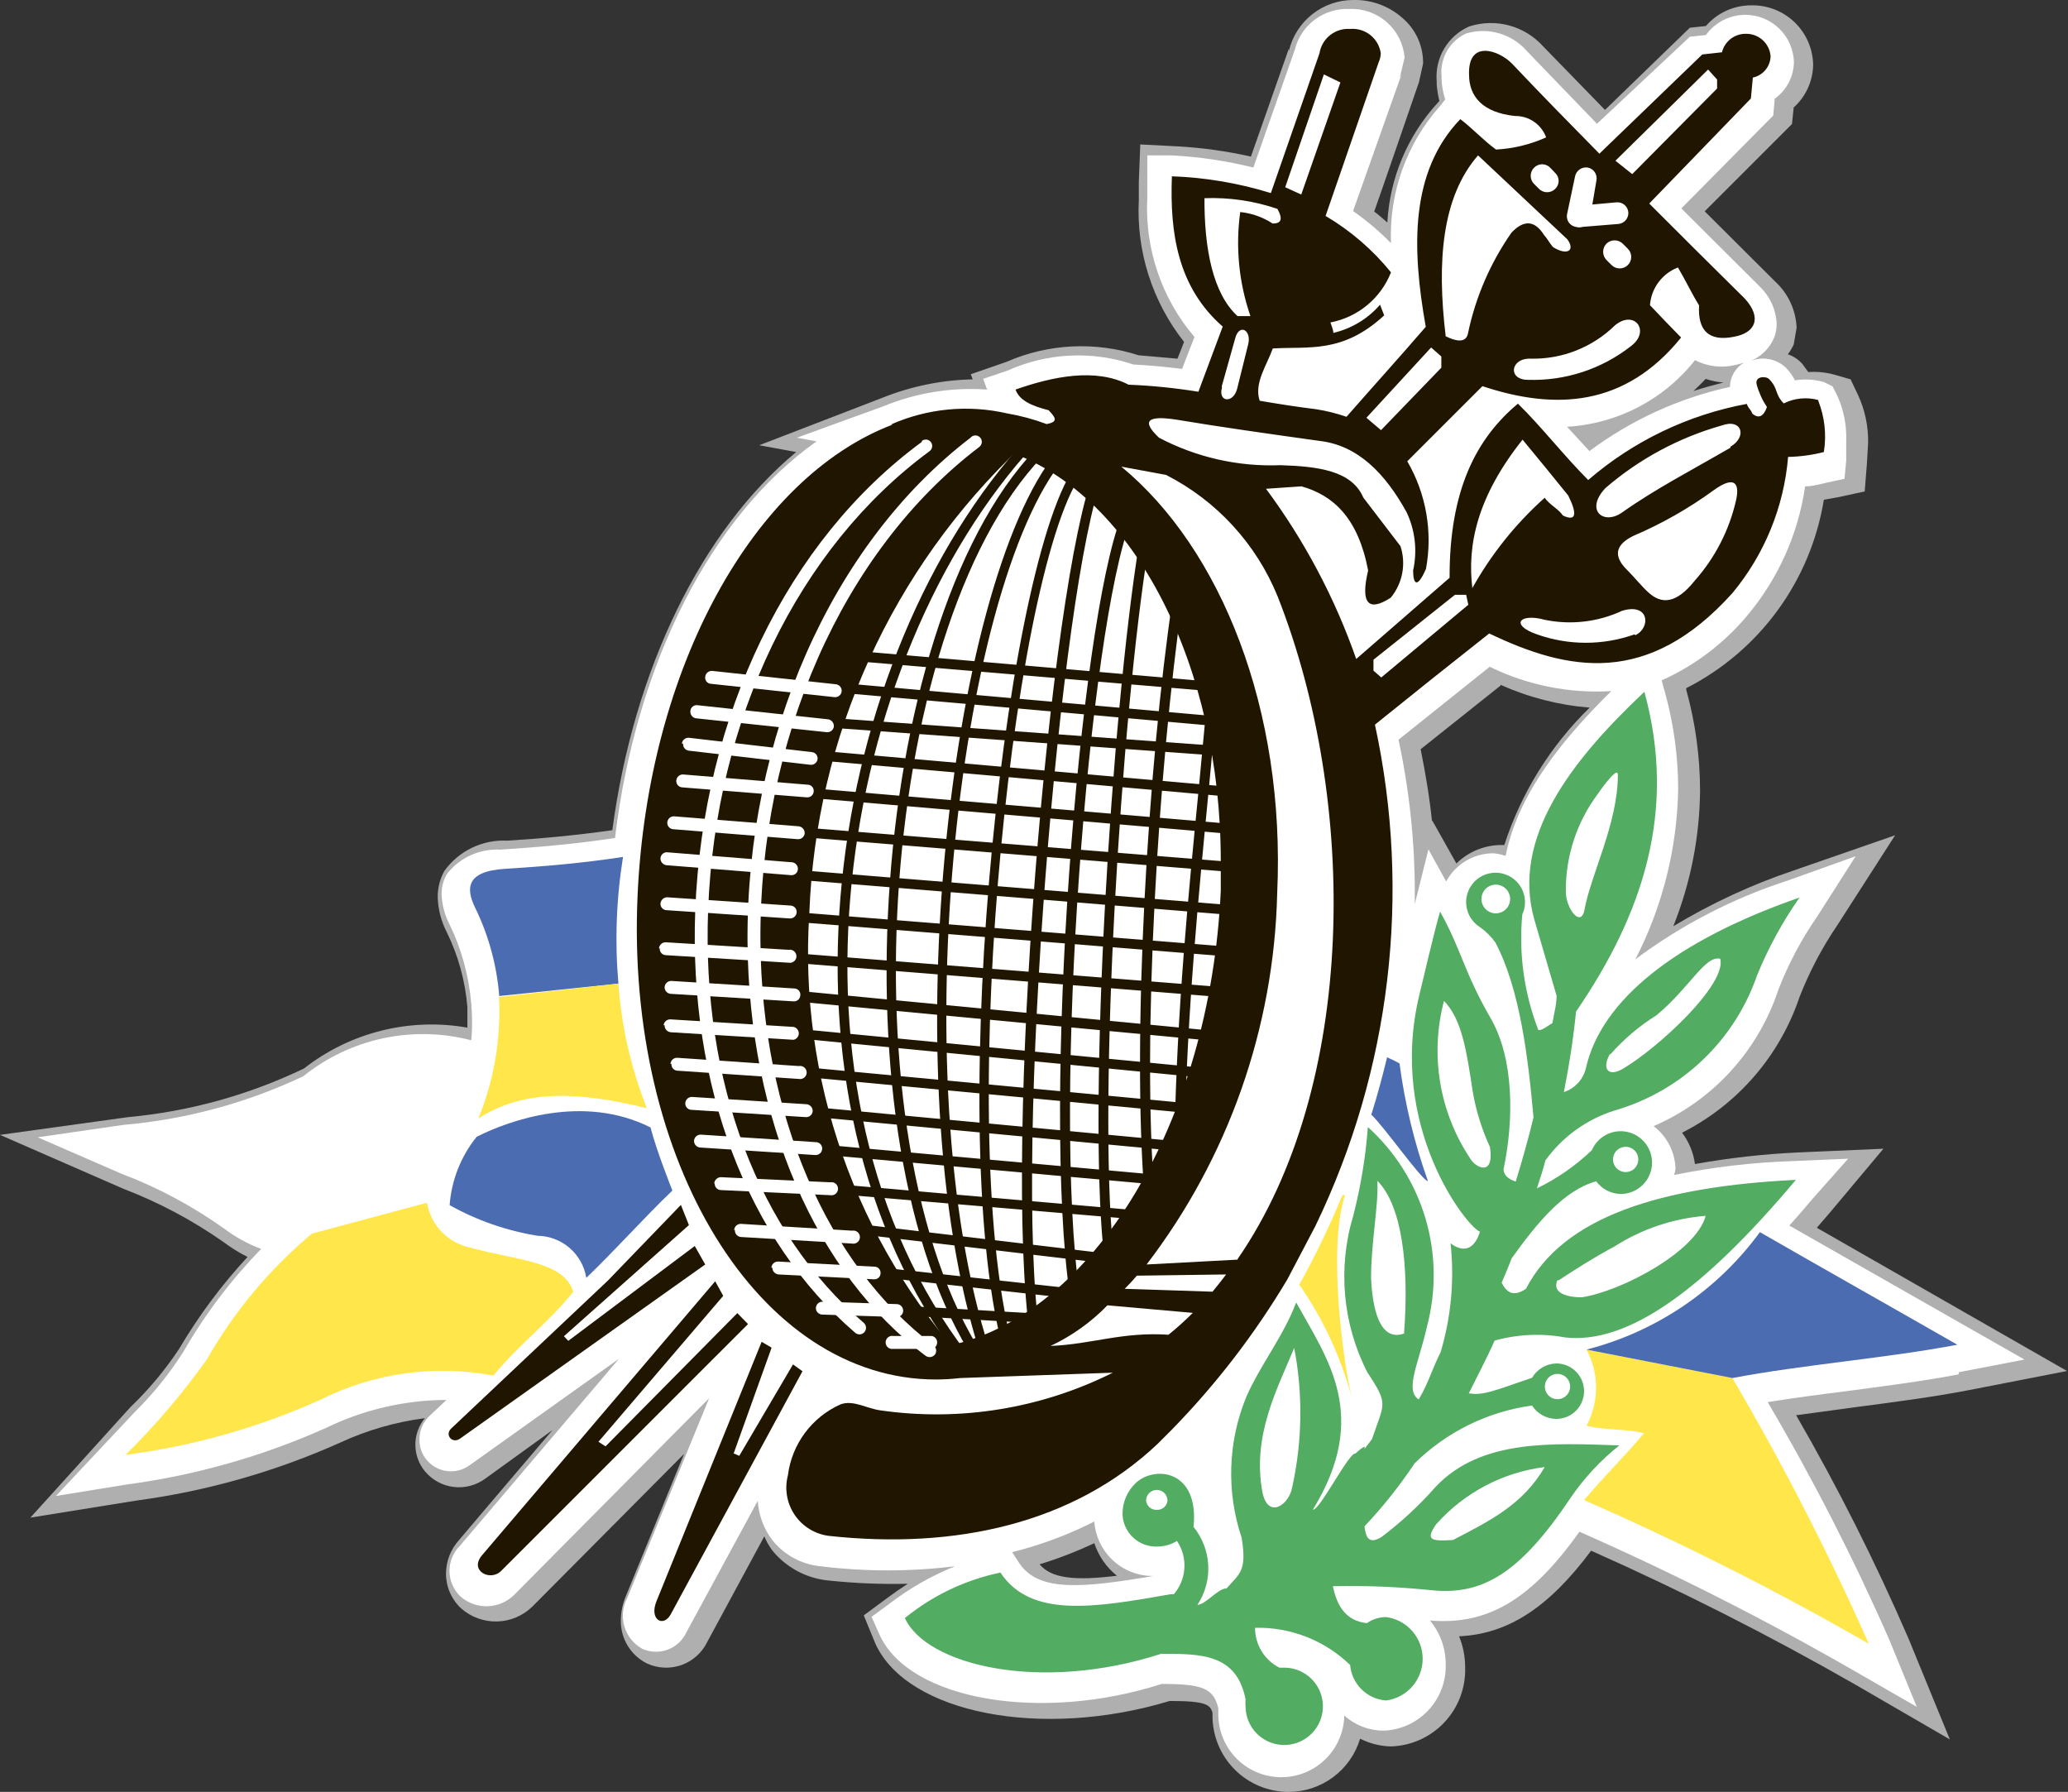 <svg width="217" height="188" viewBox="0 0 217 188" fill="none" xmlns="http://www.w3.org/2000/svg">
<rect x="0" y="0" width="217" height="188" fill="#333333" stroke="none"/>
<g clip-path="url(#clip0)">
<path d="M114.828 161.901C115.271 163.247 116.095 164.435 117.201 165.32C112.863 165.855 110.337 165.626 109.087 164.121C111.051 163.518 112.97 162.777 114.828 161.901ZM157.442 71.843C160.405 73.169 163.572 73.98 166.807 74.241C162.694 78.246 159.62 83.194 157.851 88.655H157.519C155.761 88.664 154.076 89.36 152.824 90.594L150.272 86.053V86.257C150.017 83.706 149.583 81.155 149.073 78.603L157.468 71.919L157.442 71.843ZM178.979 39.748C179.581 39.956 180.207 40.085 180.842 40.131C179.77 40.411 178.698 40.692 177.703 41.024C178.111 40.616 178.571 40.207 178.979 39.748ZM135.242 5.358V5.102L131.262 16.43C128.744 15.862 126.183 15.504 123.606 15.358L119.651 15.154L119.498 19.109V20.997C119.226 26.366 120.913 31.651 124.244 35.87C124.04 36.406 123.836 36.942 123.555 37.631L119.472 37.273C114.925 35.804 109.996 36.049 105.617 37.962L101.865 39.263L102.07 39.799C98.814 39.869 95.599 40.526 92.577 41.738L79.665 46.713L83.544 47.427C73.592 55.693 66.498 70.21 64.253 87.099C60.323 87.66 56.598 87.992 53.229 88.196C51.949 88.132 50.672 88.39 49.518 88.947C48.363 89.504 47.367 90.343 46.62 91.385C46.154 92.237 45.916 93.195 45.931 94.166C45.976 95.428 46.298 96.665 46.876 97.789C48.087 100.257 48.822 102.931 49.044 105.672C49.044 106.106 49.044 106.565 49.044 107.024C49.044 107.483 49.044 107.56 49.044 107.815C46.045 107.286 42.969 107.394 40.014 108.132C37.06 108.871 34.294 110.223 31.897 112.101C26.099 114.885 19.852 116.613 13.448 117.203L0 119.066L12.963 124.73C16.665 126.147 20.179 128.015 23.425 130.291C24.226 130.894 25.08 131.424 25.977 131.873C23.239 134.83 20.827 138.071 18.781 141.542C17.31 143.757 15.599 145.802 13.677 147.64L3.19 159.222L14.29 157.436C21.692 156.449 28.911 154.395 35.724 151.339C38.529 150.044 41.515 149.184 44.579 148.788C43.936 149.572 43.585 150.555 43.585 151.568C43.585 152.582 43.936 153.565 44.579 154.349C45.333 155.264 46.409 155.855 47.586 156.003C48.763 156.15 49.951 155.841 50.907 155.14L57.975 150.038C53.204 155.625 48.151 161.595 48.151 161.595C47.288 162.555 46.807 163.799 46.799 165.09C46.796 165.768 46.933 166.44 47.201 167.063C47.469 167.686 47.862 168.248 48.355 168.713C49.396 169.649 50.755 170.152 52.155 170.118C53.554 170.085 54.888 169.518 55.883 168.534L71.78 152.538L65.682 167.437C65.337 168.244 65.155 169.111 65.146 169.988C65.126 170.929 65.375 171.856 65.863 172.66C66.351 173.464 67.058 174.113 67.902 174.53C69.047 175.054 70.352 175.107 71.536 174.678C72.721 174.248 73.688 173.37 74.23 172.233L80.201 161.187C80.417 161.701 80.691 162.189 81.018 162.641C81.754 163.551 82.668 164.303 83.703 164.851C84.737 165.399 85.873 165.732 87.04 165.83C89.769 166.116 92.513 166.227 95.257 166.161C94.542 166.621 93.853 167.105 93.19 167.59L90.638 169.478L91.863 172.463C95.231 179.785 109.342 182.515 122.739 178.458C126.617 178.458 127 178.867 127.23 179.709C127.236 179.785 127.236 179.862 127.23 179.938C127.22 180.995 127.42 182.044 127.818 183.023C128.216 184.003 128.805 184.893 129.551 185.643C130.296 186.393 131.183 186.988 132.16 187.392C133.137 187.797 134.185 188.003 135.242 188C136.923 187.994 138.557 187.447 139.904 186.441C141.25 185.435 142.237 184.023 142.719 182.413C143.716 182.921 144.815 183.2 145.934 183.229C146.99 183.199 148.029 182.962 148.993 182.53C149.957 182.099 150.826 181.482 151.551 180.714C152.277 179.946 152.843 179.043 153.219 178.057C153.595 177.07 153.773 176.019 153.742 174.963C153.748 173.835 153.532 172.717 153.104 171.672C158.208 171.443 162.495 168.687 166.96 162.692C176.439 166.904 185.697 171.596 194.698 176.749L204.599 182.489L200.261 171.902C196.787 163.874 192.851 156.054 188.472 148.481L194.647 147.64C198.73 147.104 202.889 146.568 206.691 145.828L216.898 143.838L190.641 128.812L191.942 127.306L197.632 120.52L188.829 120.903C185.148 121.066 181.482 121.476 177.856 122.127C177.696 120.932 177.23 119.799 176.504 118.836C182.324 115.895 186.752 110.781 188.829 104.6C189.855 101.97 191.173 99.462 192.758 97.125L198.857 87.635L188.191 91.334C183.789 92.817 179.562 94.776 175.585 97.176C177.398 92.638 178.35 87.802 178.392 82.915C178.382 79.345 177.893 75.793 176.938 72.353V72.2C180.731 70.272 184.016 67.477 186.525 64.041C189.035 60.606 190.698 56.627 191.381 52.428L192.835 52.173L195.667 51.56L195.897 48.677L196.025 46.458C196.057 44.695 195.682 42.949 194.927 41.355L194.187 39.799L192.503 39.314C191.607 39.065 190.675 38.97 189.747 39.034L189.109 38.166C188.702 37.711 188.183 37.368 187.604 37.171C187.841 36.852 188.046 36.511 188.216 36.151L188.523 34.391C188.486 33.475 188.268 32.575 187.883 31.743C187.498 30.911 186.952 30.164 186.277 29.543L178.877 22.17L188.038 13.011L188.216 11.276C188.845 10.712 189.351 10.025 189.702 9.257C190.053 8.489 190.242 7.656 190.258 6.812C190.245 5.971 190.065 5.141 189.728 4.37C189.392 3.6 188.906 2.903 188.298 2.322C187.69 1.74 186.973 1.285 186.188 0.983C185.403 0.681 184.566 0.538 183.725 0.561C182.829 0.563 181.943 0.758 181.129 1.132C180.314 1.506 179.59 2.051 179.005 2.73L177.32 2.908L168.415 11.532L161.933 4.873C160.979 3.807 159.735 3.041 158.353 2.67C156.971 2.298 155.511 2.337 154.151 2.781C153.058 3.265 152.143 4.079 151.535 5.108C150.926 6.137 150.654 7.33 150.757 8.521V8.904C150.807 9.471 150.901 10.034 151.037 10.588L150.859 10.792C147.697 14.238 145.83 18.674 145.577 23.344C145.117 22.961 144.684 22.553 144.199 22.196C144.735 20.716 148.894 8.623 148.894 8.623L149.328 6.684V6.506C149.318 5.619 149.117 4.745 148.739 3.944C148.36 3.143 147.812 2.432 147.133 1.862C145.726 0.624 143.904 -0.041 142.03 1.68831e-05C140.459 -0.007 138.932 0.52 137.699 1.493C136.467 2.466 135.6 3.828 135.242 5.358Z" fill="#AFAFAF"/>
<path d="M157.927 89.778C157.514 89.638 157.086 89.553 156.651 89.522C155.644 89.531 154.658 89.81 153.796 90.331C152.934 90.852 152.228 91.595 151.752 92.482L149.889 89.114L148.46 94.829C148.46 94.395 148.46 93.911 148.46 93.477C148.444 88.142 147.871 82.824 146.75 77.608L156.319 69.955C160.28 71.893 164.676 72.772 169.078 72.506C164.179 77.328 159.305 83.17 158.004 89.727L157.927 89.778ZM177.907 37.809C179.2 38.463 180.684 38.634 182.092 38.294C182.403 38.227 182.71 38.142 183.011 38.039C182.564 38.299 182.193 38.672 181.934 39.119C181.674 39.566 181.535 40.073 181.531 40.59C176.192 41.762 171.164 44.058 166.782 47.325L164.434 44.774C167.051 44.623 169.606 43.917 171.929 42.703C174.252 41.489 176.29 39.795 177.907 37.733V37.809ZM121.335 165.294C113.68 166.595 109.036 167.08 106.969 164.018L106.203 162.845C109.191 162.105 112.085 161.026 114.828 159.63C114.939 161.202 115.65 162.672 116.813 163.735C117.976 164.799 119.504 165.375 121.08 165.345H121.233L121.335 165.294ZM205.543 143.966L212.432 142.639L187.757 128.582C188.548 127.714 189.313 126.821 190.105 125.878L193.932 121.566L188.038 121.821C183.879 121.957 179.739 122.444 175.662 123.275C175.737 123.069 175.788 122.855 175.815 122.637C175.792 121.765 175.573 120.909 175.176 120.132C174.779 119.355 174.212 118.677 173.518 118.147C176.588 116.822 179.342 114.861 181.598 112.394C183.855 109.927 185.562 107.01 186.609 103.835C187.656 101.134 189.018 98.565 190.666 96.181L194.723 89.829L187.604 92.38C181.853 94.237 176.447 97.03 171.604 100.646C174.45 95.116 175.987 89.005 176.095 82.787C176.09 79.338 175.618 75.905 174.692 72.582L174.36 71.383C177.795 69.843 180.838 67.55 183.266 64.674C186.556 60.791 188.687 56.061 189.416 51.025C190.232 51.025 190.972 50.795 191.661 50.642L193.549 50.234L193.728 48.32C193.728 47.623 193.728 46.908 193.728 46.177C193.777 44.588 193.463 43.009 192.809 41.559L192.299 40.539L191.38 40.08C190.392 39.805 189.357 39.744 188.344 39.901C188.098 39.414 187.78 38.966 187.4 38.575C186.907 38.112 186.291 37.801 185.625 37.678C184.96 37.556 184.274 37.628 183.649 37.886C184.227 37.659 184.751 37.315 185.19 36.876C185.629 36.437 185.973 35.912 186.2 35.334C186.355 34.892 186.433 34.426 186.43 33.957C186.363 32.499 185.742 31.121 184.695 30.104C184.695 30.104 179.311 24.747 176.427 21.864L186.073 12.118C186.073 12.118 186.2 10.741 186.226 10.358C186.84 9.918 187.343 9.341 187.693 8.672C188.043 8.003 188.231 7.261 188.242 6.506C188.202 5.179 187.647 3.92 186.694 2.996C185.741 2.072 184.466 1.556 183.138 1.556C182.331 1.557 181.535 1.749 180.816 2.117C180.098 2.486 179.477 3.019 179.004 3.674L177.32 3.852L167.573 12.986L160.198 5.332C159.421 4.45 158.406 3.809 157.275 3.488C156.144 3.167 154.944 3.178 153.819 3.521C152.974 3.918 152.274 4.57 151.817 5.383C151.36 6.197 151.167 7.134 151.267 8.062V8.393C151.307 9.087 151.436 9.773 151.65 10.434L151.063 11.174C147.576 15.117 145.748 20.254 145.959 25.512C144.741 24.267 143.408 23.14 141.979 22.145L147.082 7.756L146.878 8.164L147.388 6.046C147.271 4.607 146.598 3.27 145.512 2.318C144.427 1.366 143.013 0.873 141.57 0.944C140.266 0.89 138.983 1.29 137.94 2.076C136.898 2.863 136.161 3.986 135.855 5.255L131.517 17.578C128.706 16.877 125.835 16.45 122.943 16.302H120.391V18.854C120.391 19.466 120.391 20.078 120.391 20.69C120.096 26.034 121.869 31.287 125.341 35.36C124.882 36.533 124.55 37.35 124.04 38.702C122.203 38.472 120.493 38.319 118.936 38.243C114.608 36.779 109.886 37.007 105.718 38.881L103.167 39.748L103.575 40.871C99.856 40.608 96.126 41.211 92.679 42.631L83.62 45.922L85.687 46.305C74.664 54.086 66.753 69.521 64.533 87.915C60.246 88.579 56.036 88.91 52.489 89.14C51.421 89.083 50.355 89.286 49.382 89.73C48.409 90.174 47.558 90.847 46.901 91.691C46.521 92.331 46.326 93.064 46.34 93.809C46.372 94.903 46.651 95.975 47.156 96.947C48.434 99.579 49.212 102.424 49.453 105.34C49.567 106.605 49.567 107.877 49.453 109.141C46.423 108.351 43.25 108.281 40.188 108.936C37.126 109.592 34.26 110.955 31.82 112.917C25.879 115.726 19.485 117.454 12.937 118.02L3.955 119.321L12.759 123.148C16.57 124.594 20.18 126.524 23.501 128.888C24.691 129.789 26.007 130.511 27.406 131.031C24.245 134.275 21.502 137.9 19.24 141.823C17.784 144.118 16.072 146.241 14.136 148.15L5.869 156.951L13.269 155.752C20.521 154.788 27.595 152.777 34.27 149.783C38.192 147.883 42.492 146.889 46.85 146.874L45.089 148.532C44.739 148.857 44.462 149.252 44.277 149.692C44.092 150.132 44.004 150.607 44.017 151.084C44.01 151.839 44.272 152.572 44.757 153.15C45.297 153.809 46.071 154.235 46.916 154.339C47.762 154.444 48.615 154.219 49.3 153.711L64.942 142.563L48.279 162.156C47.927 162.503 47.648 162.916 47.457 163.371C47.266 163.827 47.168 164.315 47.168 164.809C47.168 165.303 47.266 165.792 47.457 166.247C47.648 166.703 47.927 167.116 48.279 167.463C49.071 168.175 50.108 168.554 51.173 168.521C52.238 168.488 53.249 168.044 53.995 167.284L74.409 146.696L65.835 167.616C65.334 168.54 65.219 169.625 65.516 170.633C65.812 171.642 66.496 172.492 67.417 172.999C68.264 173.37 69.223 173.394 70.087 173.065C70.951 172.735 71.651 172.079 72.035 171.238L79.512 157.462C79.606 158.928 80.12 160.336 80.992 161.518C81.607 162.309 82.376 162.966 83.254 163.448C84.132 163.931 85.099 164.229 86.096 164.325C90.782 164.901 95.521 164.901 100.207 164.325C97.683 165.345 95.313 166.71 93.164 168.381L91.454 169.631L92.322 171.57C95.46 178.356 109.189 180.754 121.897 176.672C126.209 176.672 127.332 177.132 127.842 179.224V179.708C127.805 181.461 128.465 183.156 129.679 184.422C130.892 185.687 132.558 186.419 134.311 186.456C136.064 186.494 137.759 185.833 139.025 184.62C140.291 183.407 141.023 181.742 141.06 179.989C142.187 181.005 143.651 181.569 145.168 181.571C146.958 181.511 148.65 180.744 149.875 179.438C151.099 178.133 151.756 176.395 151.701 174.606C151.707 172.928 151.119 171.301 150.042 170.014C156.09 170.524 160.632 167.871 165.735 160.702C175.582 165.043 185.19 169.906 194.519 175.269L201.128 179.071L198.245 172.029C194.489 163.476 190.228 155.153 185.486 147.104C188.038 146.696 190.845 146.313 193.549 145.981C197.581 145.445 201.766 144.91 205.517 144.195" fill="white"/>
<path d="M163.515 134.348C165.353 133.149 167.215 131.949 169.41 130.776C172.287 128.935 175.574 127.831 178.979 127.561C177.984 131.312 170.201 135.445 165.991 136.108C164.281 136.108 162.827 135.598 163.439 134.271L163.515 134.348ZM154.253 121.515C152.657 119.113 151.589 116.399 151.118 113.554C150.647 110.709 150.785 107.797 151.522 105.008C153.385 106.947 153.87 110.111 154.533 114.499C154.877 116.518 155.487 118.482 156.345 120.341C156.83 123.505 154.814 122.535 154.253 121.515ZM163.796 144.195C164.073 144.275 164.317 144.442 164.491 144.672C164.665 144.902 164.759 145.183 164.759 145.471C164.759 145.759 164.665 146.04 164.491 146.27C164.317 146.5 164.073 146.667 163.796 146.747C163.599 146.803 163.391 146.813 163.189 146.775C162.987 146.738 162.797 146.654 162.633 146.53C162.469 146.406 162.336 146.246 162.244 146.063C162.152 145.879 162.105 145.676 162.105 145.471C162.105 145.266 162.152 145.063 162.244 144.879C162.336 144.696 162.469 144.536 162.633 144.412C162.797 144.288 162.987 144.204 163.189 144.167C163.391 144.129 163.599 144.139 163.796 144.195ZM147.337 139.909C144.786 140.802 144.02 137.358 143.867 134.093C143.867 130.317 144.658 126.592 144.531 123.888C147.082 126.439 147.873 132.664 147.337 139.807V139.909ZM150.757 159.86C153.693 156.578 157.717 154.467 162.086 153.916C159.815 157.87 156.243 159.605 152.466 161.569C150.093 161.722 149.532 161.569 150.757 159.834V159.86ZM135.599 156.008C135.293 157.87 133.048 159.477 132.461 156.518C131.389 150.599 133.992 145.803 135.804 141.415C136.728 146.242 136.658 151.208 135.599 156.008ZM121.386 158.406C121.11 158.42 120.839 158.327 120.63 158.147C120.421 157.966 120.289 157.711 120.263 157.436C120.263 157.139 120.382 156.853 120.592 156.642C120.803 156.432 121.088 156.314 121.386 156.314C121.684 156.314 121.97 156.432 122.18 156.642C122.391 156.853 122.509 157.139 122.509 157.436C122.483 157.711 122.352 157.966 122.143 158.147C121.933 158.327 121.662 158.42 121.386 158.406ZM156.957 95.824C156.558 95.824 156.175 95.665 155.893 95.383C155.611 95.101 155.452 94.718 155.452 94.319C155.452 93.92 155.611 93.537 155.893 93.254C156.175 92.972 156.558 92.814 156.957 92.814C157.357 92.814 157.74 92.972 158.022 93.254C158.304 93.537 158.463 93.92 158.463 94.319C158.463 94.718 158.304 95.101 158.022 95.383C157.74 95.665 157.357 95.824 156.957 95.824ZM167.624 83.349C168.491 82.099 169.767 80.466 169.767 81.282C169.767 86.385 166.935 91.742 166.271 95.416C165.914 97.457 164.204 95.237 164.307 93.349C164.312 89.746 165.475 86.241 167.624 83.349ZM169.002 110.596C170.403 109.009 172.028 107.634 173.825 106.514C177.346 103.58 178.928 100.187 180.51 100.595C181.199 103.299 173.978 109.958 170.303 112.126C168.747 113.045 168.058 112.126 168.925 110.596H169.002ZM170.584 120.316C170.846 120.316 171.103 120.394 171.321 120.539C171.539 120.685 171.709 120.892 171.81 121.135C171.91 121.377 171.936 121.644 171.885 121.901C171.834 122.159 171.708 122.395 171.522 122.581C171.336 122.766 171.1 122.892 170.843 122.944C170.585 122.995 170.318 122.969 170.076 122.868C169.834 122.768 169.626 122.598 169.48 122.38C169.335 122.161 169.257 121.905 169.257 121.643C169.257 121.291 169.397 120.953 169.646 120.704C169.894 120.456 170.232 120.316 170.584 120.316ZM160.122 135.215C158.846 136.082 158.106 135.649 157.57 134.577C157.927 133.735 158.284 132.919 158.616 132.026C161.321 128.25 164.128 124.857 167.496 123.939C167.791 124.341 168.174 124.67 168.617 124.9C169.059 125.131 169.549 125.255 170.048 125.265C170.643 125.268 171.227 125.109 171.738 124.806C172.25 124.502 172.67 124.066 172.954 123.544C173.237 123.021 173.374 122.432 173.349 121.837C173.325 121.243 173.139 120.667 172.813 120.17C172.487 119.673 172.033 119.273 171.498 119.013C170.963 118.754 170.367 118.644 169.775 118.696C169.182 118.747 168.615 118.958 168.133 119.306C167.651 119.655 167.272 120.127 167.037 120.673C165.335 122.301 163.389 123.652 161.27 124.678C161.602 123.683 161.908 122.74 162.163 121.745C163.968 119.243 166.539 117.398 169.487 116.489C172.915 115.492 176.055 113.689 178.643 111.23C181.231 108.771 183.193 105.728 184.363 102.355C185.539 99.466 187.037 96.719 188.829 94.166C175.815 98.681 168.032 104.932 166.424 112.024C166.291 112.614 166.007 113.159 165.6 113.606C165.193 114.054 164.677 114.387 164.102 114.576C164.664 111.744 165.098 108.937 165.378 106.131C172.37 95.926 175.993 85.134 172.549 72.582C164.893 79.777 158.591 87.89 160.989 96.436C161.806 99.294 162.571 101.794 163.337 104.473C163.337 105.417 163.056 106.386 162.903 107.33C162.393 107.636 161.831 108.121 161.423 108.07C159.927 104.208 159.35 100.05 159.739 95.926C159.925 95.545 160.021 95.126 160.02 94.701C160.029 94.163 159.897 93.632 159.637 93.16C159.377 92.689 158.999 92.293 158.539 92.013C158.079 91.733 157.554 91.578 157.016 91.563C156.477 91.549 155.945 91.675 155.47 91.93C154.996 92.185 154.597 92.56 154.312 93.017C154.027 93.474 153.867 93.997 153.847 94.535C153.827 95.073 153.948 95.607 154.198 96.084C154.449 96.561 154.819 96.963 155.273 97.253C155.918 97.706 156.479 98.267 156.932 98.911C159.484 103.784 160.351 110.902 160.913 117.229C160.377 119.474 159.739 121.719 159.05 123.964C158.361 123.735 157.774 123.352 157.774 122.663C158.846 117.561 158.922 111.106 156.371 106.743C153.615 101.973 153.36 99.676 151.114 95.645C150.578 97.38 149.328 102.789 148.945 104.345C145.551 118.3 154.049 128.862 155.299 129.22C154.686 131.159 153.538 131.439 152.211 130.444C152.627 134.286 152.272 138.172 151.165 141.874C150.221 143.736 149.94 145.012 148.868 146.823C147.363 145.854 148.868 143.047 149.736 139.169C150.728 135.45 150.674 131.528 149.58 127.837C148.486 124.146 146.394 120.828 143.535 118.249C143.298 121.384 142.786 124.491 142.004 127.536C140.351 133.006 140.881 138.904 143.484 143.991C145.781 147.435 145.219 147.206 143.969 150.982C142.183 153.329 144.275 150.65 142.208 152.512C141.596 152.308 138.406 158.584 137.768 158.38C143.791 148.532 139.325 142.639 136.008 136.644C134.732 140.113 132.206 143.251 130.751 146.619C128.841 151.313 128.678 156.536 130.292 161.34C130.853 164.86 130.088 165.064 128.71 166.646C127.791 166.646 126.541 168.33 125.648 168.381C126.459 167.15 126.856 165.692 126.783 164.22C126.709 162.747 126.169 161.336 125.239 160.192C125.852 154.222 121.182 153.711 119.166 155.599C118.719 156.027 118.366 156.542 118.129 157.113C117.892 157.684 117.776 158.298 117.788 158.916C117.835 159.845 118.247 160.719 118.936 161.345C119.624 161.971 120.533 162.3 121.463 162.258C122.184 162.251 122.889 162.048 123.504 161.671C124.068 162.51 124.341 163.512 124.281 164.521C124.222 165.53 123.832 166.492 123.172 167.258H122.841C114.879 168.662 108.168 169.81 104.979 164.988C101.301 165.75 97.862 167.387 94.95 169.759C97.196 174.708 109.163 177.616 121.846 173.509C126.056 173.509 129.756 173.509 130.7 178.28C130.674 178.526 130.674 178.774 130.7 179.02C130.7 179.822 130.938 180.606 131.384 181.273C131.83 181.94 132.463 182.46 133.205 182.767C133.946 183.074 134.762 183.155 135.549 182.998C136.336 182.842 137.059 182.455 137.626 181.888C138.194 181.321 138.58 180.598 138.737 179.811C138.893 179.024 138.813 178.208 138.506 177.467C138.199 176.726 137.679 176.093 137.011 175.647C136.344 175.201 135.56 174.963 134.757 174.963H134.247C133.476 174.571 132.829 173.972 132.378 173.233C131.927 172.494 131.691 171.644 131.695 170.779C133.534 170.735 135.364 171.058 137.077 171.728C138.79 172.398 140.352 173.402 141.673 174.683C141.755 175.651 142.181 176.559 142.873 177.242C143.566 177.925 144.479 178.338 145.449 178.407C146.51 178.267 147.484 177.745 148.189 176.941C148.895 176.136 149.284 175.102 149.284 174.032C149.284 172.962 148.895 171.928 148.189 171.123C147.484 170.318 146.51 169.797 145.449 169.657C144.727 169.656 144.023 169.879 143.433 170.294C141.239 170.065 140.295 168.509 139.861 166.417C143.268 166.341 146.677 166.477 150.068 166.825C155.401 167.412 159.382 165.269 164.817 157.13C166.236 155.059 167.956 153.21 169.92 151.645C162.929 151.415 155.401 150.956 150.655 155.982C148.949 157.92 147.051 159.681 144.99 161.238C143.612 162.105 143.306 161.238 143.178 160.141C145.113 158.09 146.871 155.879 148.435 153.533C151.78 150.232 156.103 148.101 160.76 147.461C161.033 147.89 161.41 148.243 161.856 148.488C162.302 148.733 162.802 148.863 163.311 148.864C164.083 148.864 164.823 148.558 165.368 148.012C165.914 147.467 166.22 146.727 166.22 145.956C166.22 145.184 165.914 144.445 165.368 143.899C164.823 143.354 164.083 143.047 163.311 143.047C162.793 143.059 162.286 143.204 161.839 143.468C161.393 143.731 161.021 144.105 160.76 144.553C156.651 145.956 155.656 146.415 154.125 146.185C154.967 144.476 156.09 142.358 156.83 140.649C159.239 139.979 161.77 139.865 164.23 140.317C170.788 141.057 178.698 135.394 188.446 123.786C174.462 124.474 164.077 127.561 160.122 135.215Z" fill="#52AC62"/>
<path d="M181.785 144.578L166.475 141.593C167.134 142.821 167.479 144.193 167.479 145.586C167.479 146.979 167.134 148.351 166.475 149.578C168.389 150.089 170.583 149.859 172.497 150.369C170.583 152.691 168.159 155.064 166.22 157.385C176.448 161.861 186.424 166.894 196.101 172.463C191.858 162.906 187.079 153.596 181.785 144.578Z" fill="#FFE64A"/>
<path d="M166.476 141.593L181.786 144.578C189.161 143.175 198.041 142.486 205.39 141.083C198.934 137.384 191.1 132.97 184.67 129.271C180.218 135.364 173.786 139.72 166.476 141.593Z" fill="#4C6CB1"/>
<path d="M32.739 129.424C28.308 133.129 24.575 137.595 21.715 142.614C19.163 146.198 16.303 149.553 13.167 152.64C20.218 151.729 27.096 149.787 33.581 146.874C39.199 144.045 45.595 143.148 51.775 144.323C54.505 140.981 57.44 138.889 60.145 135.547C59.251 132.256 53.765 132.179 49.402 130.903C48.246 130.68 47.186 130.107 46.365 129.264C45.544 128.42 45.001 127.345 44.809 126.184L32.739 129.424Z" fill="#FFE64A"/>
<path d="M64.891 103.197C64.506 98.763 64.669 94.299 65.376 89.905C61.242 90.543 57.108 90.9 52.974 91.155C48.84 91.41 48.917 93.273 49.836 95.186C51.264 98.103 52.129 101.262 52.387 104.498L64.891 103.197Z" fill="#4C6CB1"/>
<path d="M67.825 116.132C66.195 111.994 65.206 107.633 64.89 103.197L52.361 104.6C52.586 108.96 51.845 113.316 50.192 117.356C54.913 114.269 60.68 114.499 67.825 116.259" fill="#FFE64A"/>
<path d="M68.234 118.275C61.216 114.754 53.433 117.535 50.014 119.27C48.363 121.316 47.375 123.817 47.182 126.439C50.049 128.043 53.175 129.131 56.419 129.653C57.652 129.673 58.84 130.126 59.773 130.933C60.706 131.74 61.325 132.849 61.522 134.067C64.534 131.184 67.544 127.791 70.556 124.908C70.556 124.908 68.871 120.698 68.259 118.275" fill="#4C6CB1"/>
<path d="M71.448 126.413L63.792 134.348L47.334 149.884C46.645 150.548 47.461 151.517 48.278 150.931L73.999 132.664L72.902 130.725L59.633 140.675L59.174 140.19L72.29 128.531L71.448 126.413Z" fill="#201600"/>
<path d="M80.966 141.389L79.92 140.777L68.896 167.973C68.08 169.937 69.611 170.779 70.376 169.376L84.207 143.864L83.212 143.149L77.572 152.742L76.985 152.487L80.966 141.389Z" fill="#201600"/>
<path d="M75.047 134.424L75.889 135.955L62.799 151.262L63.539 151.747L77.37 137.766L78.492 138.914L52.592 164.809C51.469 165.957 49.198 164.809 50.576 163.176L75.047 134.424Z" fill="#201600"/>
<path d="M140.881 125.342C139.552 128.574 138.035 131.726 136.339 134.781C138.832 138.366 140.688 142.353 141.825 146.568C141.009 143.2 139.273 131.006 141.136 125.393H140.855L140.881 125.342Z" fill="#FFE64A"/>
<path d="M146.853 111.565C146.444 111.336 146.011 111.131 145.551 110.927C145.066 112.917 144.531 114.933 143.893 116.948C145.168 118.096 149.302 123.99 149.838 123.913C148.41 119.914 147.409 115.775 146.853 111.565Z" fill="#4C6CB1"/>
<path d="M99.262 141.338C77.674 117.356 79.256 71.001 106.101 47.3C103.848 46.501 101.473 46.104 99.083 46.126C82.293 46.407 68.59 68.067 67.416 94.395C66.242 120.724 79.103 141.976 95.766 141.695C96.94 141.691 98.111 141.572 99.262 141.338Z" fill="#201600"/>
<path d="M79.87 134.424C71.449 125.725 66.805 110.774 67.545 94.395C68.719 67.659 82.575 46.534 99.084 46.254C101.396 46.222 103.694 46.602 105.872 47.376C92.795 59.608 85.074 76.505 84.386 94.395C84.386 95.901 84.386 97.406 84.386 98.886C84.386 115.367 89.668 130.597 99.161 141.236C98.083 141.442 96.991 141.561 95.895 141.593C92.893 141.565 89.929 140.913 87.193 139.679C84.456 138.445 82.006 136.655 79.997 134.424H79.87ZM99.084 45.922C82.447 46.177 68.463 67.429 67.29 94.395C66.55 110.825 71.194 125.852 79.691 134.603C81.724 136.854 84.203 138.659 86.97 139.901C89.738 141.144 92.733 141.799 95.767 141.823C96.95 141.818 98.129 141.698 99.288 141.466H99.493L99.365 141.313C88.954 129.704 83.595 112.637 84.641 94.395C85.325 76.488 93.078 59.581 106.204 47.376H106.357H106.153C103.909 46.45 101.511 45.957 99.084 45.922Z" fill="#201600"/>
<path d="M181.582 46.968C177.499 49.341 173.723 51.28 170.227 53.754C168.262 55.157 166.272 53.525 168.466 51.203C171.997 48.157 176.151 45.92 180.638 44.647C182.781 43.856 183.368 45.82 181.582 46.866V46.968ZM182.169 52.479C181.459 55.614 179.966 58.519 177.831 60.923C175.917 63.321 174.361 63.474 172.906 62.097C172.166 61.408 171.528 60.592 170.814 59.877C169.512 58.627 169.155 57.326 171.375 56.229C174.363 54.956 177.197 53.347 179.821 51.433C182.194 49.723 182.526 50.922 182.169 52.479ZM171.503 66.561C168.2 67.729 164.598 67.729 161.296 66.561C158.412 65.567 159.433 64.291 162.112 65.031C164.84 65.589 167.675 65.259 170.201 64.087C173.085 63.194 173.238 65.873 171.605 66.638L171.503 66.561ZM154.508 61.816C153.921 57.173 155.018 52.096 159.765 46.126C161.372 48.065 162.98 50.029 164.562 51.994C165.557 54.01 165.353 54.724 164 54.086C163.541 53.397 162.572 52.938 162.087 52.224C159.015 54.97 156.428 58.212 154.431 61.816H154.508ZM144.939 71.077L144.122 70.363V69.215L152.671 62.403H153.845L154.074 63.449L144.939 71.077ZM129.884 132.154L120.315 132.664C128.884 121.471 133.682 107.849 134.018 93.758C134.911 74.419 128.098 57.556 117.661 48.958L122.356 49.825C127.667 52.532 131.824 57.061 134.069 62.582C142.54 84.063 142.438 113.912 129.858 132.103L129.884 132.154ZM127.306 135.521L118.018 135.215C118.452 134.781 118.886 134.322 119.294 133.837L128.659 133.71C128.2 134.322 127.715 134.934 127.23 135.521H127.306ZM122.637 140.037C117.763 139.705 114.599 141.032 110.235 141.21C112.467 140.162 114.49 138.719 116.206 136.95L125.163 137.741C124.346 138.557 123.496 139.323 122.611 140.037H122.637ZM128.2 40.539L129.629 35.437C130.062 33.906 131.389 34.646 130.955 36.202L129.807 40.82C129.373 42.376 127.791 42.172 128.225 40.666L128.2 40.539ZM126.388 20.793C128.987 20.695 131.582 21.075 134.043 21.915C134.553 22.833 134.579 23.471 133.533 23.446C132.513 22.782 131.349 22.371 130.139 22.247C129.632 25.92 129.999 29.661 131.211 33.166H129.858C127.306 30.819 126.337 26.201 126.388 20.563V20.793ZM138.917 7.807L140.652 8.649L136.544 20.41L134.86 19.644L138.917 7.807ZM150.17 36.457L151.242 37.401V38.575L144.913 45.131L143.382 43.83L150.17 36.457ZM155.095 16.302L164.46 25.104C165.327 26.278 164.46 26.864 162.954 25.92C162.597 25.512 162.367 25.027 162.01 24.645C161.04 23.114 159.918 23.038 158.616 24.39C156.399 27.558 154.846 31.142 154.049 34.926C153.896 35.845 153.105 35.972 151.701 35.283C150.757 27.451 151.293 20.665 155.095 16.302ZM160.964 17.603C161.074 17.487 161.206 17.394 161.353 17.33C161.5 17.267 161.659 17.234 161.819 17.234C161.979 17.234 162.137 17.267 162.284 17.33C162.431 17.394 162.564 17.487 162.674 17.603L163.184 18.139C163.3 18.247 163.392 18.377 163.456 18.522C163.519 18.667 163.552 18.823 163.552 18.981C163.552 19.139 163.519 19.296 163.456 19.44C163.392 19.585 163.3 19.715 163.184 19.823C162.96 20.044 162.657 20.168 162.342 20.168C162.027 20.168 161.724 20.044 161.5 19.823L160.964 19.287C160.743 19.063 160.619 18.76 160.619 18.445C160.619 18.13 160.743 17.828 160.964 17.603ZM165.276 18.496C165.338 18.203 165.51 17.944 165.757 17.773C166.004 17.602 166.307 17.532 166.603 17.578C166.9 17.634 167.163 17.804 167.335 18.053C167.507 18.301 167.574 18.607 167.522 18.905L167.088 21.456L169.64 21.226C169.94 21.205 170.237 21.303 170.466 21.498C170.696 21.694 170.839 21.972 170.865 22.272C170.886 22.573 170.788 22.87 170.592 23.099C170.397 23.328 170.119 23.471 169.818 23.497L166.067 23.803C165.835 23.877 165.585 23.877 165.353 23.803C165.204 23.778 165.062 23.724 164.935 23.644C164.808 23.563 164.698 23.458 164.612 23.334C164.527 23.21 164.467 23.071 164.436 22.923C164.406 22.776 164.405 22.624 164.434 22.476L165.276 18.496ZM179.234 7.296L180.179 8.342V9.286L171.273 18.267L169.512 16.864L179.234 7.296ZM168.568 25.563C168.797 25.34 169.104 25.216 169.423 25.216C169.742 25.216 170.049 25.34 170.278 25.563L170.814 26.099C171.04 26.326 171.168 26.633 171.168 26.954C171.168 27.274 171.04 27.582 170.814 27.808C170.587 28.035 170.279 28.162 169.959 28.162C169.638 28.162 169.331 28.035 169.104 27.808L168.568 27.273C168.345 27.044 168.22 26.737 168.22 26.418C168.22 26.099 168.345 25.792 168.568 25.563ZM171.12 36.329C168.046 38.732 164.226 39.978 160.326 39.85C158.157 39.85 158.489 37.503 160.683 37.631C162.305 37.658 163.916 37.363 165.423 36.763C166.93 36.163 168.302 35.27 169.461 34.135C171.528 32.426 173.238 34.773 171.12 36.329ZM190.794 41.968C189.583 41.637 188.293 41.764 187.17 42.325C186.175 41.279 186.634 40.794 185.639 39.774C185.333 39.442 184.083 39.442 184.338 40.36C184.568 41.195 184.93 41.987 185.41 42.708C185.052 43.703 184.542 43.958 183.879 43.396C183.674 42.861 183.496 42.937 183.292 42.376C177.136 43.516 171.394 46.272 166.654 50.361C164.103 47.81 161.78 44.8 159.28 42.35C154.942 45.973 152.084 51.356 152.109 60.617L142.311 69.138C140.074 62.742 136.882 56.721 132.844 51.28L136.569 51.025C139.912 51.968 142.515 54.341 143.561 59.852C142.744 63.296 143.561 64.24 145.934 62.709C146.546 61.966 146.96 61.081 147.139 60.136C147.317 59.19 147.254 58.215 146.955 57.3L143.051 52.198C141.851 49.366 138.279 48.932 134.375 48.805C129.942 48.983 125.541 47.989 121.616 45.922C119.753 44.162 120.366 43.549 123.479 44.034C127.893 44.774 133.124 45.514 138.432 46.254C142.489 46.713 145.347 49.672 147.593 53.729C148.497 55.636 148.74 57.791 148.282 59.852C148.282 61.357 148.741 61.74 149.634 59.673C150.348 55.8 149.651 51.8 147.669 48.397C150.221 45.846 152.926 43.141 155.554 40.514C163.209 43.065 170.533 42.682 176.402 35.411C175.305 34.288 174.207 33.166 173.136 32.018C173.199 31.148 173.508 30.314 174.028 29.614C174.548 28.914 175.256 28.376 176.07 28.064C176.836 29.339 177.499 30.768 178.29 32.043C178.137 34.595 179.234 35.87 181.939 35.334C184.236 34.926 184.899 33.319 183.088 31.329C179.617 27.91 176.325 24.619 173.059 21.354L183.725 10.332L183.93 8.138C184.448 8.029 184.914 7.748 185.252 7.34C185.59 6.933 185.781 6.423 185.792 5.893C185.741 5.253 185.45 4.655 184.976 4.22C184.503 3.785 183.883 3.544 183.241 3.546C182.658 3.529 182.087 3.712 181.622 4.065C181.158 4.418 180.829 4.919 180.689 5.485L178.622 5.715L167.828 16.124C164.792 13.037 161.729 9.924 158.642 6.659C157.289 5.281 154.023 4.107 154.151 7.832C154.151 10.128 155.58 11.812 158.974 12.169C159.684 12.158 160.38 12.368 160.965 12.77C161.551 13.173 161.996 13.747 162.24 14.414C160.581 15.161 158.799 15.593 156.983 15.69C155.733 14.797 154.431 13.394 153.232 12.501C147.95 18.012 148.129 25.997 149.609 34.288C147.057 37.248 143.995 40.641 141.29 43.728C140.261 43.372 139.202 43.107 138.126 42.937C136.059 42.682 134.12 42.376 132.18 42.044C131.568 40.207 132.92 38.345 133.558 36.559C137.335 36.329 140.882 37.12 145.245 33.089L144.811 31.967C143.532 33.446 141.817 34.482 139.912 34.926C139.912 34.62 139.708 34.135 139.606 33.829C141.022 33.56 142.348 32.937 143.459 32.018C144.569 31.099 145.43 29.914 145.96 28.574C144.043 26.207 141.719 24.202 139.096 22.655L144.658 6.557C144.798 6.252 144.876 5.922 144.888 5.587C144.78 4.832 144.386 4.146 143.788 3.671C143.19 3.197 142.433 2.97 141.673 3.036C140.915 2.982 140.164 3.214 139.569 3.686C138.973 4.158 138.577 4.837 138.458 5.587L133.354 20.257C129.985 19.213 126.493 18.621 122.969 18.496C122.739 24.517 123.606 30.155 128.302 34.263L125.75 41.1C123.326 40.706 120.88 40.459 118.426 40.36C114.956 38.575 110.49 39.493 106.561 40.871C106.969 42.019 108.245 42.58 110.031 43.039C110.822 43.856 111.026 44.264 109.827 44.493C108.479 43.989 107.086 43.613 105.668 43.371C101.582 42.432 97.302 42.844 93.47 44.544H93.674C79.053 50.106 68.004 70.057 66.907 93.86C65.605 121.923 79.665 144.731 98.217 144.731C99.069 144.727 99.921 144.676 100.768 144.578L116.768 144.017C109.237 147.786 100.735 149.166 92.399 147.971C90.97 147.793 89.566 146.849 88.214 147.333C86.727 147.993 85.436 149.026 84.466 150.331C83.496 151.636 82.88 153.17 82.677 154.783C82.493 155.484 82.461 156.217 82.583 156.932C82.705 157.647 82.978 158.327 83.383 158.928C83.789 159.53 84.318 160.037 84.935 160.418C85.553 160.798 86.244 161.043 86.963 161.136C100.284 162.59 112.659 159.834 121.489 151.466L122.917 150.038C127.588 145.266 131.674 139.956 135.089 134.22L138.024 128.633C145.925 112.287 148.126 93.768 144.276 76.027C148.256 72.812 152.254 69.623 156.269 66.459C164.511 70.414 172.906 72.098 181.786 62.224C185.153 58.173 187.193 53.186 187.63 47.938C188.895 47.911 190.154 47.739 191.381 47.427C191.673 45.613 191.471 43.753 190.794 42.044" fill="#201600"/>
<path d="M106.101 47.3C79.41 70.465 78.032 120.367 99.263 141.338C114.573 138.353 127.077 117.892 128.174 93.426C129.169 70.898 119.447 52.121 106.101 47.3Z" fill="white"/>
<path d="M84.693 99.779C84.693 98.911 84.693 98.069 84.693 97.227C85.356 77.175 93.344 58.576 106.102 47.478C119.142 52.198 128.098 69.929 128.098 90.339C128.098 91.359 128.098 92.406 128.098 93.451C127.001 117.714 114.625 138.251 99.263 141.236C90.103 132.154 84.719 116.77 84.719 99.804L84.693 99.779ZM106.051 47.249C93.292 58.398 85.152 77.073 84.514 97.227C83.927 115.265 89.414 131.822 99.187 141.466C114.778 138.481 127.256 117.841 128.328 93.451C129.272 71.588 119.933 52.147 106.153 47.198L106.051 47.249Z" fill="#201600"/>
<path d="M127.127 68.501L125.8 82.609C124.678 94.089 123.504 105.927 123.249 119.321C123.245 119.39 123.256 119.459 123.28 119.524C123.304 119.589 123.341 119.648 123.389 119.698C123.437 119.749 123.494 119.788 123.558 119.816C123.621 119.843 123.69 119.857 123.759 119.857C123.826 119.86 123.893 119.85 123.956 119.828C124.02 119.805 124.078 119.771 124.128 119.726C124.177 119.681 124.218 119.626 124.246 119.565C124.275 119.505 124.292 119.439 124.295 119.372C124.576 105.978 125.749 94.166 126.847 82.736L128.174 68.577C128.177 68.51 128.167 68.443 128.145 68.38C128.122 68.317 128.087 68.258 128.042 68.209C127.997 68.159 127.943 68.118 127.882 68.09C127.822 68.061 127.756 68.045 127.689 68.041C127.623 68.034 127.557 68.041 127.493 68.06C127.43 68.08 127.372 68.112 127.322 68.155C127.271 68.198 127.231 68.251 127.202 68.311C127.173 68.37 127.156 68.434 127.153 68.501" fill="#201600"/>
<path d="M123.02 63.015C120.468 80.16 118.733 108.937 120.111 125.622C120.117 125.69 120.137 125.755 120.169 125.814C120.2 125.874 120.244 125.926 120.296 125.969C120.348 126.012 120.408 126.044 120.473 126.063C120.537 126.082 120.605 126.089 120.672 126.082C120.81 126.069 120.937 126.003 121.028 125.898C121.118 125.794 121.164 125.658 121.157 125.52C119.779 108.963 121.591 80.262 124.041 63.168C124.052 63.101 124.049 63.033 124.033 62.967C124.017 62.901 123.988 62.838 123.947 62.784C123.907 62.729 123.856 62.683 123.797 62.648C123.739 62.614 123.674 62.591 123.607 62.582C123.472 62.566 123.337 62.603 123.228 62.683C123.119 62.764 123.045 62.882 123.02 63.015Z" fill="#201600"/>
<path d="M119.498 57.199C116.589 75.363 114.191 115.162 115.773 131.031C115.779 131.098 115.799 131.163 115.83 131.223C115.862 131.282 115.905 131.335 115.958 131.378C116.01 131.42 116.07 131.452 116.135 131.472C116.199 131.491 116.267 131.497 116.334 131.49C116.467 131.471 116.588 131.403 116.673 131.299C116.758 131.195 116.801 131.063 116.793 130.929C115.237 115.137 117.584 75.465 120.519 57.377C120.541 57.239 120.508 57.097 120.427 56.982C120.346 56.868 120.223 56.79 120.085 56.765C119.951 56.749 119.815 56.786 119.706 56.866C119.598 56.947 119.523 57.065 119.498 57.199Z" fill="#201600"/>
<path d="M117.66 54.188C113.22 65.566 109.29 115.57 112.276 136.031C112.301 136.164 112.375 136.283 112.484 136.363C112.593 136.444 112.728 136.48 112.863 136.465C112.93 136.456 112.995 136.433 113.053 136.398C113.112 136.364 113.163 136.318 113.203 136.263C113.243 136.208 113.273 136.146 113.289 136.08C113.305 136.014 113.307 135.945 113.296 135.878C110.362 115.468 114.266 65.847 118.681 54.545C118.705 54.483 118.716 54.417 118.713 54.351C118.711 54.285 118.694 54.22 118.666 54.16C118.637 54.1 118.596 54.047 118.546 54.003C118.496 53.96 118.438 53.927 118.374 53.907C118.313 53.879 118.246 53.863 118.178 53.862C118.11 53.861 118.043 53.873 117.98 53.9C117.918 53.926 117.861 53.966 117.815 54.015C117.769 54.065 117.733 54.124 117.711 54.188" fill="#201600"/>
<path d="M114.828 49.417C110.158 61.229 105.207 120.137 108.091 140.317C108.101 140.384 108.124 140.449 108.159 140.507C108.194 140.565 108.24 140.616 108.295 140.656C108.349 140.696 108.411 140.725 108.477 140.742C108.542 140.758 108.611 140.761 108.678 140.751C108.745 140.741 108.809 140.718 108.867 140.683C108.925 140.648 108.976 140.602 109.016 140.548C109.057 140.493 109.086 140.431 109.102 140.365C109.118 140.3 109.122 140.231 109.112 140.164C106.305 120.775 111.281 61.28 115.721 49.927C115.771 49.799 115.769 49.655 115.714 49.529C115.659 49.402 115.556 49.302 115.427 49.251C115.299 49.201 115.155 49.203 115.028 49.258C114.902 49.313 114.802 49.416 114.751 49.545" fill="#201600"/>
<path d="M113.425 48.193C105.769 56.05 99.007 117.586 105.182 141.287C105.224 141.416 105.313 141.525 105.431 141.591C105.549 141.658 105.689 141.676 105.82 141.644C105.886 141.627 105.948 141.596 106.002 141.554C106.055 141.512 106.1 141.46 106.134 141.401C106.167 141.341 106.188 141.276 106.195 141.208C106.203 141.14 106.197 141.072 106.178 141.006C100.053 117.535 106.586 56.637 114.139 48.933C114.234 48.833 114.287 48.7 114.287 48.563C114.287 48.425 114.234 48.292 114.139 48.193C114.041 48.105 113.914 48.056 113.782 48.056C113.65 48.056 113.523 48.105 113.425 48.193Z" fill="#201600"/>
<path d="M110.899 47.402C99.519 61.229 93.395 114.984 103.321 143.404C103.377 143.526 103.474 143.624 103.596 143.68C103.718 143.736 103.855 143.747 103.984 143.711C104.114 143.664 104.222 143.569 104.283 143.446C104.345 143.322 104.357 143.179 104.316 143.047C94.415 114.805 100.386 61.587 111.691 48.065C111.74 48.02 111.78 47.964 111.807 47.903C111.834 47.842 111.848 47.775 111.848 47.708C111.848 47.641 111.834 47.574 111.807 47.513C111.78 47.451 111.74 47.396 111.691 47.351C111.595 47.257 111.467 47.205 111.333 47.205C111.2 47.205 111.071 47.257 110.976 47.351" fill="#201600"/>
<path d="M109.469 46.33C91.275 63.781 87.141 119.678 102.35 142.869C102.383 142.929 102.429 142.982 102.485 143.023C102.541 143.064 102.604 143.093 102.672 143.108C102.74 143.122 102.81 143.122 102.878 143.107C102.945 143.092 103.009 143.063 103.064 143.022C103.175 142.944 103.253 142.827 103.281 142.695C103.31 142.562 103.287 142.424 103.217 142.307C88.213 119.346 92.245 64.214 110.209 47.07C110.277 47.027 110.334 46.969 110.376 46.901C110.418 46.833 110.445 46.756 110.454 46.677C110.462 46.597 110.453 46.516 110.426 46.441C110.4 46.365 110.356 46.296 110.3 46.24C110.243 46.183 110.174 46.14 110.099 46.113C110.023 46.087 109.942 46.077 109.863 46.086C109.783 46.095 109.706 46.121 109.638 46.163C109.57 46.206 109.512 46.263 109.469 46.33Z" fill="#201600"/>
<path d="M107.81 45.922C86.759 68.679 79.333 114.805 100.717 142.69C100.757 142.744 100.807 142.789 100.865 142.823C100.923 142.857 100.986 142.88 101.053 142.889C101.119 142.899 101.187 142.895 101.252 142.878C101.316 142.862 101.377 142.832 101.431 142.792C101.485 142.752 101.53 142.702 101.564 142.644C101.598 142.586 101.621 142.522 101.63 142.456C101.64 142.39 101.636 142.322 101.619 142.257C101.603 142.192 101.573 142.131 101.533 142.078C80.456 114.652 87.856 69.087 108.55 46.636C108.646 46.537 108.699 46.404 108.699 46.266C108.699 46.129 108.646 45.996 108.55 45.897C108.455 45.803 108.327 45.751 108.193 45.751C108.06 45.751 107.931 45.803 107.836 45.897" fill="#201600"/>
<path d="M106.587 46.101C92.787 59.04 84.645 76.897 83.928 95.799C83.361 104.517 84.559 113.26 87.448 121.505C90.337 129.75 94.859 137.328 100.744 143.787C100.843 143.882 100.976 143.935 101.114 143.935C101.251 143.935 101.384 143.882 101.484 143.787C101.577 143.692 101.63 143.564 101.63 143.43C101.63 143.296 101.577 143.168 101.484 143.073C95.689 136.719 91.236 129.262 88.39 121.148C85.545 113.034 84.365 104.43 84.923 95.85C85.607 77.231 93.601 59.632 107.174 46.866C107.268 46.771 107.32 46.642 107.32 46.509C107.32 46.375 107.268 46.247 107.174 46.152C107.074 46.056 106.942 46.003 106.804 46.003C106.666 46.003 106.534 46.056 106.434 46.152" fill="#201600"/>
<path d="M90.231 68.883C90.229 69.02 90.278 69.152 90.367 69.255C90.456 69.359 90.58 69.426 90.715 69.444L127.588 72.557C127.663 72.574 127.74 72.574 127.815 72.557C127.89 72.54 127.96 72.506 128.02 72.458C128.08 72.41 128.128 72.35 128.161 72.281C128.194 72.212 128.212 72.136 128.212 72.059C128.212 71.983 128.194 71.907 128.161 71.838C128.128 71.769 128.08 71.708 128.02 71.66C127.96 71.613 127.89 71.579 127.815 71.562C127.74 71.545 127.663 71.545 127.588 71.562L90.792 68.373C90.723 68.366 90.653 68.373 90.587 68.394C90.521 68.415 90.459 68.449 90.407 68.494C90.354 68.54 90.311 68.595 90.281 68.658C90.251 68.72 90.234 68.788 90.231 68.858" fill="#201600"/>
<path d="M88.902 72.225C88.895 72.292 88.901 72.36 88.921 72.425C88.94 72.489 88.972 72.549 89.015 72.602C89.058 72.654 89.11 72.697 89.17 72.729C89.229 72.76 89.294 72.78 89.362 72.787L128.556 76.256C128.692 76.256 128.821 76.202 128.917 76.107C129.013 76.011 129.067 75.881 129.067 75.746C129.067 75.611 129.013 75.481 128.917 75.385C128.821 75.289 128.692 75.236 128.556 75.236L89.464 71.766C89.397 71.759 89.329 71.765 89.264 71.785C89.2 71.804 89.139 71.836 89.087 71.879C89.035 71.921 88.992 71.974 88.96 72.033C88.928 72.093 88.909 72.158 88.902 72.225Z" fill="#201600"/>
<path d="M87.576 75.848C87.569 75.915 87.575 75.983 87.595 76.047C87.614 76.112 87.646 76.172 87.689 76.224C87.731 76.276 87.784 76.32 87.844 76.351C87.903 76.383 87.968 76.403 88.035 76.409L127.587 79.266C127.653 79.273 127.72 79.267 127.783 79.247C127.846 79.228 127.904 79.195 127.954 79.153C128.005 79.109 128.045 79.057 128.074 78.997C128.104 78.938 128.12 78.873 128.123 78.807C128.13 78.738 128.123 78.668 128.102 78.602C128.081 78.536 128.047 78.475 128.002 78.422C127.956 78.37 127.901 78.327 127.838 78.297C127.776 78.266 127.708 78.249 127.638 78.246L88.112 75.389C88.046 75.382 87.98 75.388 87.917 75.408C87.853 75.427 87.795 75.46 87.745 75.503C87.695 75.546 87.654 75.598 87.625 75.658C87.596 75.717 87.579 75.782 87.576 75.848Z" fill="#201600"/>
<path d="M86.58 79.317C86.573 79.385 86.579 79.452 86.599 79.517C86.618 79.582 86.65 79.642 86.692 79.694C86.735 79.746 86.788 79.789 86.847 79.821C86.907 79.853 86.972 79.872 87.039 79.879L129.526 83.629C129.597 83.644 129.67 83.643 129.741 83.627C129.811 83.612 129.878 83.581 129.936 83.538C129.994 83.494 130.042 83.439 130.076 83.376C130.111 83.312 130.132 83.242 130.138 83.17C130.145 83.032 130.099 82.896 130.009 82.792C129.918 82.687 129.791 82.621 129.653 82.609L87.141 78.858C87.074 78.851 87.006 78.858 86.942 78.877C86.877 78.896 86.817 78.928 86.765 78.971C86.713 79.013 86.669 79.066 86.638 79.126C86.606 79.185 86.586 79.25 86.58 79.317Z" fill="#201600"/>
<path d="M85.635 83.246C85.628 83.316 85.636 83.385 85.656 83.451C85.677 83.518 85.712 83.579 85.757 83.632C85.802 83.684 85.858 83.727 85.92 83.757C85.983 83.787 86.051 83.805 86.12 83.808L129.041 87.481C129.177 87.483 129.309 87.434 129.413 87.345C129.516 87.256 129.583 87.132 129.602 86.997C129.61 86.863 129.567 86.731 129.482 86.627C129.397 86.523 129.276 86.454 129.143 86.436L86.197 82.787C86.13 82.78 86.062 82.787 85.997 82.806C85.933 82.825 85.873 82.857 85.82 82.9C85.768 82.942 85.725 82.995 85.693 83.055C85.661 83.114 85.642 83.179 85.635 83.246Z" fill="#201600"/>
<path d="M84.744 87.354C84.737 87.492 84.783 87.627 84.874 87.732C84.964 87.837 85.091 87.902 85.229 87.915L128.608 91.436C128.745 91.437 128.877 91.389 128.98 91.299C129.084 91.21 129.151 91.086 129.17 90.951C129.177 90.813 129.13 90.678 129.04 90.573C128.95 90.469 128.822 90.403 128.685 90.39L85.305 86.895C85.238 86.888 85.17 86.894 85.106 86.913C85.041 86.933 84.981 86.965 84.929 87.007C84.877 87.05 84.833 87.103 84.802 87.162C84.77 87.222 84.75 87.287 84.744 87.354Z" fill="#201600"/>
<path d="M84.208 91.844C84.201 91.91 84.207 91.976 84.227 92.039C84.246 92.103 84.279 92.161 84.322 92.211C84.365 92.261 84.418 92.302 84.477 92.331C84.536 92.36 84.601 92.377 84.667 92.38L128.047 95.901C128.181 95.908 128.313 95.865 128.417 95.78C128.521 95.695 128.589 95.574 128.608 95.441C128.609 95.305 128.561 95.173 128.472 95.069C128.382 94.966 128.259 94.899 128.123 94.88L84.744 91.359C84.677 91.356 84.61 91.366 84.546 91.388C84.483 91.411 84.425 91.446 84.375 91.491C84.325 91.536 84.285 91.59 84.256 91.651C84.228 91.711 84.211 91.777 84.208 91.844Z" fill="#201600"/>
<path d="M83.927 96.232C83.92 96.299 83.926 96.367 83.945 96.432C83.965 96.496 83.996 96.557 84.039 96.609C84.082 96.661 84.135 96.704 84.194 96.736C84.254 96.768 84.319 96.787 84.386 96.794L128.123 100.289C128.254 100.296 128.383 100.252 128.483 100.167C128.583 100.081 128.646 99.96 128.659 99.83C128.666 99.695 128.623 99.563 128.538 99.459C128.453 99.356 128.332 99.287 128.199 99.268L84.463 95.773C84.397 95.766 84.33 95.773 84.267 95.792C84.204 95.812 84.146 95.844 84.095 95.887C84.045 95.93 84.004 95.983 83.975 96.042C83.946 96.102 83.93 96.166 83.927 96.232Z" fill="#201600"/>
<path d="M83.849 100.544C83.842 100.682 83.889 100.817 83.979 100.922C84.069 101.026 84.197 101.092 84.334 101.105L128.046 104.6C128.182 104.602 128.314 104.553 128.418 104.464C128.521 104.375 128.588 104.251 128.607 104.116C128.614 103.978 128.568 103.842 128.477 103.737C128.387 103.633 128.26 103.567 128.122 103.554L84.411 100.085C84.344 100.078 84.276 100.084 84.211 100.103C84.147 100.122 84.087 100.154 84.034 100.197C83.982 100.24 83.939 100.292 83.907 100.352C83.875 100.411 83.856 100.477 83.849 100.544Z" fill="#201600"/>
<path d="M84.029 104.6C84.022 104.738 84.068 104.874 84.159 104.978C84.249 105.083 84.376 105.149 84.514 105.162L127.204 109.192C127.341 109.194 127.473 109.145 127.577 109.056C127.68 108.967 127.747 108.843 127.766 108.708C127.773 108.639 127.766 108.569 127.745 108.503C127.724 108.436 127.69 108.375 127.644 108.323C127.599 108.27 127.543 108.227 127.481 108.197C127.418 108.167 127.35 108.15 127.281 108.146L84.616 104.039C84.478 104.024 84.339 104.064 84.23 104.15C84.12 104.236 84.048 104.36 84.029 104.498" fill="#201600"/>
<path d="M84.514 108.529C84.507 108.595 84.514 108.661 84.534 108.724C84.553 108.788 84.585 108.846 84.628 108.896C84.671 108.946 84.724 108.987 84.784 109.016C84.843 109.045 84.908 109.062 84.974 109.065L127.588 113.198C127.722 113.206 127.854 113.163 127.958 113.078C128.062 112.993 128.13 112.872 128.149 112.739C128.156 112.67 128.149 112.6 128.128 112.534C128.107 112.467 128.073 112.406 128.028 112.354C127.982 112.301 127.927 112.258 127.864 112.228C127.802 112.198 127.734 112.181 127.664 112.177L85.076 108.07C85.008 108.059 84.939 108.063 84.873 108.081C84.807 108.098 84.745 108.13 84.692 108.173C84.639 108.217 84.596 108.271 84.565 108.332C84.534 108.394 84.517 108.461 84.514 108.529Z" fill="#201600"/>
<path d="M85.127 112.535C85.12 112.602 85.126 112.669 85.145 112.734C85.165 112.799 85.197 112.859 85.239 112.911C85.282 112.963 85.335 113.006 85.394 113.038C85.454 113.07 85.519 113.089 85.586 113.096L125.47 116.846C125.605 116.846 125.735 116.792 125.831 116.697C125.926 116.601 125.98 116.471 125.98 116.336C125.98 116.201 125.926 116.071 125.831 115.975C125.735 115.879 125.605 115.826 125.47 115.826L85.688 112.075C85.621 112.068 85.553 112.075 85.489 112.094C85.424 112.113 85.364 112.145 85.312 112.188C85.26 112.231 85.216 112.283 85.184 112.343C85.153 112.402 85.133 112.467 85.127 112.535Z" fill="#201600"/>
<path d="M86.069 116.744C86.062 116.81 86.069 116.876 86.088 116.94C86.108 117.003 86.14 117.061 86.183 117.111C86.226 117.161 86.279 117.202 86.338 117.231C86.398 117.26 86.462 117.277 86.528 117.28L123.963 120.801C124.098 120.801 124.228 120.747 124.323 120.651C124.419 120.556 124.473 120.426 124.473 120.29C124.473 120.155 124.419 120.025 124.323 119.93C124.228 119.834 124.098 119.78 123.963 119.78L86.605 116.26C86.537 116.252 86.469 116.26 86.404 116.281C86.339 116.302 86.279 116.336 86.229 116.382C86.178 116.428 86.138 116.484 86.11 116.546C86.083 116.609 86.069 116.676 86.069 116.744Z" fill="#201600"/>
<path d="M87.193 120.699C87.186 120.766 87.192 120.833 87.212 120.898C87.231 120.963 87.263 121.023 87.306 121.075C87.349 121.127 87.401 121.17 87.461 121.202C87.52 121.234 87.585 121.254 87.653 121.26L122.101 124.347C122.168 124.354 122.236 124.348 122.301 124.328C122.365 124.309 122.425 124.277 122.478 124.234C122.53 124.192 122.573 124.139 122.605 124.08C122.636 124.02 122.656 123.955 122.662 123.888C122.669 123.821 122.663 123.753 122.644 123.688C122.625 123.624 122.593 123.563 122.55 123.511C122.507 123.459 122.454 123.416 122.395 123.384C122.335 123.352 122.27 123.333 122.203 123.326L87.755 120.214C87.618 120.213 87.486 120.261 87.382 120.35C87.279 120.44 87.212 120.563 87.193 120.699Z" fill="#201600"/>
<path d="M88.749 124.832C88.742 124.97 88.788 125.105 88.878 125.21C88.969 125.314 89.096 125.38 89.234 125.393L119.395 127.944C119.513 127.945 119.629 127.908 119.725 127.839C119.821 127.771 119.893 127.673 119.931 127.561C119.938 127.494 119.932 127.426 119.912 127.362C119.893 127.297 119.861 127.237 119.818 127.185C119.776 127.133 119.723 127.09 119.664 127.058C119.604 127.026 119.539 127.006 119.472 127L89.31 124.372C89.243 124.365 89.175 124.372 89.111 124.391C89.046 124.41 88.986 124.442 88.934 124.485C88.882 124.528 88.838 124.58 88.806 124.64C88.775 124.699 88.755 124.764 88.749 124.832Z" fill="#201600"/>
<path d="M90.663 129.015C90.655 129.153 90.697 129.288 90.781 129.396C90.866 129.504 90.987 129.578 91.123 129.602L116.64 132.613C116.774 132.628 116.91 132.592 117.019 132.511C117.127 132.431 117.202 132.312 117.227 132.179C117.235 132.042 117.193 131.907 117.109 131.798C117.024 131.69 116.903 131.617 116.767 131.592L91.25 128.556C91.113 128.548 90.978 128.59 90.869 128.674C90.761 128.759 90.688 128.88 90.663 129.015Z" fill="#201600"/>
<path d="M93.189 133.582C93.182 133.649 93.189 133.717 93.208 133.782C93.227 133.846 93.259 133.906 93.302 133.959C93.345 134.011 93.397 134.054 93.457 134.086C93.516 134.117 93.582 134.137 93.649 134.143L114.063 136.414C114.201 136.421 114.336 136.375 114.441 136.284C114.545 136.194 114.611 136.067 114.624 135.929C114.632 135.795 114.589 135.663 114.504 135.559C114.419 135.455 114.298 135.387 114.165 135.368L93.751 133.123C93.617 133.115 93.484 133.158 93.38 133.243C93.276 133.328 93.208 133.449 93.189 133.582Z" fill="#201600"/>
<path d="M95.716 137.562C95.712 137.629 95.722 137.696 95.744 137.759C95.767 137.823 95.802 137.881 95.847 137.931C95.892 137.98 95.946 138.021 96.007 138.05C96.068 138.078 96.133 138.095 96.2 138.098L111.026 138.965C111.094 138.973 111.162 138.965 111.227 138.944C111.292 138.923 111.352 138.889 111.402 138.843C111.453 138.797 111.493 138.741 111.521 138.679C111.548 138.616 111.562 138.549 111.562 138.481C111.565 138.414 111.555 138.347 111.533 138.283C111.51 138.22 111.476 138.162 111.431 138.112C111.386 138.062 111.331 138.022 111.27 137.993C111.21 137.965 111.144 137.948 111.077 137.945L96.251 137.077C96.184 137.074 96.117 137.084 96.054 137.106C95.991 137.129 95.933 137.164 95.883 137.209C95.833 137.254 95.793 137.308 95.764 137.369C95.735 137.429 95.719 137.495 95.716 137.562Z" fill="#201600"/>
<path d="M101.84 45.922C87.244 57.096 78.287 77.404 78.44 98.886C78.594 117.433 85.585 133.633 97.145 142.256C97.295 142.36 97.48 142.401 97.66 142.373C97.84 142.344 98.003 142.248 98.114 142.103C98.216 141.957 98.257 141.777 98.228 141.601C98.2 141.424 98.104 141.266 97.961 141.159C86.759 132.664 79.946 116.897 79.793 98.784C79.64 77.71 88.392 57.811 102.758 46.892C102.829 46.838 102.888 46.771 102.932 46.695C102.977 46.618 103.006 46.534 103.018 46.446C103.03 46.358 103.024 46.269 103.002 46.184C102.979 46.098 102.94 46.018 102.886 45.948C102.832 45.877 102.766 45.818 102.689 45.774C102.613 45.729 102.528 45.7 102.44 45.688C102.353 45.676 102.264 45.682 102.178 45.705C102.093 45.727 102.012 45.766 101.942 45.82" fill="white"/>
<path d="M96.736 46.356C82.625 56.714 73.77 75.082 72.954 95.492C72.265 113.912 78.389 130.087 89.77 139.858C89.91 139.964 90.085 140.013 90.26 139.994C90.435 139.975 90.596 139.89 90.71 139.756C90.824 139.623 90.882 139.45 90.874 139.275C90.865 139.099 90.79 138.934 90.663 138.812C79.588 129.347 73.617 113.555 74.306 95.441C75.072 75.44 83.748 57.479 97.553 47.325C97.623 47.272 97.682 47.205 97.727 47.128C97.771 47.052 97.8 46.967 97.812 46.88C97.824 46.792 97.818 46.703 97.796 46.617C97.773 46.532 97.734 46.452 97.68 46.381C97.627 46.311 97.56 46.252 97.483 46.207C97.407 46.163 97.322 46.134 97.234 46.122C97.147 46.11 97.058 46.116 96.972 46.138C96.887 46.161 96.806 46.2 96.736 46.254" fill="white"/>
<path d="M74.001 71.001C73.986 71.088 73.99 71.178 74.013 71.264C74.035 71.35 74.075 71.431 74.13 71.5C74.186 71.57 74.255 71.627 74.334 71.669C74.412 71.71 74.499 71.734 74.588 71.74L87.576 73.144C87.751 73.159 87.925 73.106 88.062 72.997C88.2 72.888 88.29 72.731 88.316 72.557C88.338 72.378 88.288 72.197 88.179 72.054C88.069 71.911 87.908 71.817 87.729 71.791L74.741 70.388C74.562 70.374 74.385 70.43 74.246 70.544C74.108 70.659 74.02 70.822 74.001 71.001Z" fill="white"/>
<path d="M72.443 74.598C72.433 74.689 72.44 74.78 72.465 74.868C72.49 74.956 72.532 75.037 72.59 75.109C72.646 75.18 72.717 75.239 72.797 75.283C72.877 75.326 72.965 75.354 73.056 75.363L86.733 76.817C86.912 76.839 87.092 76.79 87.236 76.68C87.379 76.571 87.473 76.409 87.498 76.231C87.513 76.049 87.458 75.869 87.344 75.726C87.23 75.584 87.067 75.491 86.886 75.465L73.183 73.986C73.096 73.975 73.007 73.982 72.923 74.005C72.838 74.029 72.759 74.07 72.691 74.124C72.622 74.179 72.564 74.247 72.522 74.323C72.479 74.4 72.453 74.485 72.443 74.572" fill="white"/>
<path d="M71.678 78.016C71.663 78.191 71.716 78.365 71.825 78.503C71.934 78.64 72.092 78.731 72.265 78.756L85.024 80.236C85.203 80.258 85.383 80.209 85.527 80.099C85.67 79.989 85.764 79.828 85.79 79.649C85.8 79.562 85.793 79.474 85.769 79.389C85.746 79.305 85.705 79.225 85.651 79.157C85.596 79.088 85.528 79.031 85.451 78.988C85.374 78.946 85.29 78.919 85.203 78.909L72.291 77.404C72.112 77.39 71.935 77.446 71.796 77.56C71.658 77.674 71.57 77.838 71.551 78.016" fill="white"/>
<path d="M70.965 81.894C70.958 81.983 70.969 82.073 70.998 82.158C71.026 82.243 71.072 82.321 71.131 82.387C71.191 82.454 71.263 82.508 71.344 82.546C71.425 82.584 71.513 82.605 71.603 82.609L84.668 83.655C84.755 83.662 84.843 83.651 84.926 83.624C85.009 83.597 85.086 83.554 85.152 83.497C85.219 83.44 85.273 83.371 85.313 83.293C85.352 83.215 85.376 83.129 85.382 83.042C85.393 82.954 85.385 82.865 85.359 82.781C85.334 82.696 85.291 82.618 85.233 82.55C85.176 82.483 85.105 82.429 85.025 82.39C84.945 82.352 84.858 82.331 84.77 82.328L71.705 81.256C71.614 81.249 71.523 81.26 71.437 81.289C71.351 81.317 71.271 81.362 71.202 81.421C71.133 81.481 71.077 81.553 71.036 81.634C70.996 81.715 70.971 81.804 70.965 81.894Z" fill="white"/>
<path d="M70.021 86.282C70.014 86.37 70.024 86.457 70.051 86.54C70.078 86.624 70.121 86.701 70.178 86.767C70.235 86.833 70.305 86.888 70.383 86.927C70.461 86.967 70.546 86.99 70.633 86.997L83.698 88.043C83.877 88.057 84.054 88.001 84.192 87.887C84.331 87.772 84.419 87.609 84.438 87.43C84.445 87.249 84.384 87.072 84.265 86.934C84.147 86.797 83.981 86.71 83.8 86.691L70.735 85.645C70.557 85.638 70.382 85.7 70.249 85.819C70.116 85.938 70.034 86.104 70.021 86.282Z" fill="white"/>
<path d="M69.306 90.033C69.298 90.21 69.356 90.384 69.47 90.521C69.583 90.658 69.743 90.747 69.919 90.772L83.009 91.819C83.096 91.826 83.184 91.815 83.267 91.788C83.35 91.761 83.427 91.718 83.494 91.661C83.56 91.604 83.615 91.535 83.654 91.457C83.694 91.379 83.717 91.293 83.724 91.206C83.738 91.028 83.682 90.85 83.568 90.712C83.453 90.574 83.29 90.486 83.111 90.466L70.046 89.42C69.957 89.41 69.867 89.417 69.781 89.443C69.695 89.468 69.614 89.511 69.545 89.568C69.476 89.625 69.419 89.696 69.378 89.776C69.337 89.856 69.313 89.943 69.306 90.033Z" fill="white"/>
<path d="M69.305 94.778C69.298 94.867 69.309 94.957 69.338 95.042C69.366 95.127 69.412 95.205 69.471 95.271C69.531 95.338 69.603 95.392 69.684 95.43C69.765 95.468 69.853 95.489 69.943 95.493L82.88 96.36C83.059 96.367 83.233 96.305 83.366 96.186C83.499 96.067 83.581 95.9 83.594 95.722C83.601 95.633 83.59 95.543 83.562 95.459C83.533 95.374 83.487 95.296 83.428 95.229C83.368 95.162 83.296 95.108 83.215 95.07C83.134 95.032 83.046 95.011 82.957 95.008L70.019 94.14C69.842 94.139 69.671 94.204 69.539 94.322C69.407 94.44 69.324 94.602 69.305 94.778Z" fill="white"/>
<path d="M69.228 99.498C69.221 99.587 69.232 99.677 69.261 99.761C69.289 99.846 69.335 99.924 69.394 99.991C69.454 100.058 69.527 100.112 69.608 100.15C69.689 100.188 69.776 100.209 69.866 100.212L82.752 101.003C82.852 101.023 82.955 101.02 83.053 100.995C83.152 100.97 83.244 100.923 83.322 100.859C83.401 100.794 83.464 100.713 83.507 100.621C83.551 100.529 83.573 100.429 83.573 100.327C83.573 100.225 83.551 100.125 83.507 100.033C83.464 99.941 83.401 99.86 83.322 99.795C83.244 99.731 83.152 99.684 83.053 99.659C82.955 99.634 82.852 99.632 82.752 99.651L69.866 98.86C69.687 98.853 69.513 98.915 69.38 99.034C69.246 99.153 69.165 99.32 69.151 99.498" fill="white"/>
<path d="M69.74 103.554C69.733 103.733 69.795 103.907 69.914 104.04C70.033 104.174 70.2 104.255 70.378 104.269L83.264 105.059C83.353 105.066 83.443 105.055 83.528 105.027C83.612 104.998 83.691 104.953 83.757 104.893C83.824 104.833 83.878 104.761 83.916 104.68C83.954 104.599 83.975 104.511 83.978 104.422C83.989 104.334 83.981 104.245 83.956 104.16C83.93 104.075 83.887 103.997 83.83 103.93C83.772 103.863 83.701 103.808 83.621 103.77C83.541 103.731 83.454 103.71 83.366 103.707L70.454 102.916C70.276 102.909 70.101 102.972 69.968 103.091C69.835 103.21 69.753 103.376 69.74 103.554Z" fill="white"/>
<path d="M69.739 107.56C69.731 107.741 69.793 107.918 69.912 108.056C70.03 108.193 70.196 108.28 70.377 108.299L83.263 109.09C83.42 109.06 83.561 108.976 83.663 108.852C83.764 108.729 83.82 108.574 83.82 108.414C83.82 108.254 83.764 108.1 83.663 107.976C83.561 107.853 83.42 107.769 83.263 107.738L70.351 106.947C70.177 106.94 70.006 106.999 69.873 107.112C69.74 107.226 69.656 107.386 69.637 107.56" fill="white"/>
<path d="M70.454 111.616C70.447 111.703 70.457 111.791 70.484 111.874C70.511 111.957 70.554 112.034 70.611 112.101C70.668 112.167 70.738 112.222 70.816 112.261C70.894 112.3 70.979 112.324 71.066 112.33L83.825 113.198C83.924 113.217 84.027 113.215 84.126 113.19C84.225 113.165 84.316 113.118 84.395 113.054C84.473 112.989 84.536 112.908 84.58 112.816C84.623 112.724 84.646 112.623 84.646 112.522C84.646 112.42 84.623 112.32 84.58 112.228C84.536 112.136 84.473 112.055 84.395 111.99C84.316 111.926 84.225 111.879 84.126 111.854C84.027 111.829 83.924 111.826 83.825 111.846L71.066 110.978C70.888 110.971 70.713 111.034 70.58 111.153C70.447 111.272 70.365 111.438 70.352 111.616" fill="white"/>
<path d="M71.909 115.724C71.902 115.813 71.913 115.902 71.942 115.987C71.971 116.072 72.016 116.15 72.076 116.217C72.135 116.284 72.208 116.338 72.289 116.376C72.37 116.414 72.458 116.435 72.547 116.438L84.54 117.203C84.631 117.21 84.722 117.199 84.808 117.171C84.894 117.143 84.974 117.097 85.043 117.038C85.112 116.979 85.168 116.907 85.209 116.826C85.25 116.744 85.274 116.656 85.28 116.565C85.281 116.389 85.217 116.218 85.099 116.086C84.981 115.954 84.818 115.87 84.642 115.851L72.624 115.086C72.445 115.079 72.271 115.141 72.138 115.26C72.004 115.379 71.922 115.545 71.909 115.724Z" fill="white"/>
<path d="M72.827 119.678C72.82 119.857 72.882 120.031 73.001 120.164C73.12 120.298 73.286 120.379 73.465 120.392L85.56 121.183C85.739 121.19 85.913 121.128 86.046 121.009C86.179 120.89 86.261 120.724 86.274 120.546C86.281 120.456 86.27 120.367 86.242 120.282C86.213 120.197 86.167 120.119 86.108 120.052C86.048 119.986 85.976 119.932 85.895 119.894C85.814 119.856 85.726 119.834 85.636 119.831L73.541 119.04C73.363 119.033 73.188 119.096 73.055 119.215C72.922 119.334 72.84 119.5 72.827 119.678Z" fill="white"/>
<path d="M74.995 124.168C74.992 124.255 75.006 124.342 75.036 124.424C75.066 124.506 75.112 124.581 75.171 124.645C75.231 124.709 75.302 124.76 75.381 124.797C75.46 124.833 75.546 124.854 75.633 124.857L87.116 125.393C87.216 125.412 87.319 125.409 87.417 125.384C87.516 125.359 87.608 125.313 87.686 125.248C87.765 125.184 87.828 125.102 87.871 125.011C87.915 124.919 87.937 124.818 87.937 124.717C87.937 124.615 87.915 124.515 87.871 124.423C87.828 124.331 87.765 124.25 87.686 124.185C87.608 124.12 87.516 124.074 87.417 124.049C87.319 124.024 87.216 124.021 87.116 124.041L75.659 123.505C75.478 123.504 75.303 123.573 75.171 123.696C75.038 123.819 74.957 123.988 74.944 124.168" fill="white"/>
<path d="M77.115 129.041C77.108 129.131 77.119 129.222 77.147 129.309C77.175 129.395 77.221 129.475 77.28 129.543C77.339 129.612 77.411 129.669 77.493 129.709C77.574 129.75 77.662 129.774 77.753 129.781L89.414 130.47C89.514 130.489 89.617 130.486 89.715 130.461C89.814 130.436 89.906 130.39 89.984 130.325C90.062 130.261 90.126 130.179 90.169 130.087C90.213 129.996 90.235 129.895 90.235 129.794C90.235 129.692 90.213 129.592 90.169 129.5C90.126 129.408 90.062 129.326 89.984 129.262C89.906 129.197 89.814 129.151 89.715 129.126C89.617 129.101 89.514 129.098 89.414 129.117L77.753 128.403C77.574 128.396 77.4 128.459 77.266 128.578C77.133 128.697 77.051 128.863 77.038 129.041" fill="white"/>
<path d="M81.043 132.996C81.042 133.176 81.11 133.351 81.233 133.483C81.357 133.616 81.525 133.697 81.706 133.71L91.709 134.22C91.797 134.227 91.885 134.216 91.969 134.187C92.052 134.158 92.129 134.112 92.193 134.052C92.258 133.992 92.31 133.92 92.345 133.839C92.38 133.758 92.398 133.671 92.398 133.582C92.405 133.494 92.394 133.406 92.365 133.323C92.336 133.239 92.29 133.163 92.23 133.098C92.17 133.033 92.097 132.982 92.016 132.946C91.935 132.911 91.848 132.893 91.76 132.893L81.655 132.358C81.476 132.351 81.302 132.413 81.169 132.532C81.035 132.651 80.954 132.817 80.94 132.996" fill="white"/>
<path d="M85.61 137.231C85.61 137.409 85.679 137.58 85.803 137.709C85.927 137.837 86.096 137.913 86.274 137.919L94.082 138.175C94.169 138.178 94.256 138.164 94.338 138.134C94.42 138.104 94.495 138.058 94.559 137.998C94.623 137.939 94.674 137.868 94.711 137.789C94.747 137.709 94.768 137.624 94.771 137.537C94.778 137.358 94.716 137.184 94.597 137.051C94.478 136.917 94.311 136.835 94.133 136.822L86.299 136.567C86.121 136.567 85.949 136.636 85.821 136.76C85.692 136.884 85.617 137.052 85.61 137.231Z" fill="white"/>
<path d="M93.751 140.164C93.651 140.145 93.548 140.148 93.45 140.173C93.351 140.198 93.259 140.244 93.181 140.309C93.102 140.373 93.039 140.455 92.996 140.546C92.952 140.638 92.93 140.739 92.93 140.84C92.93 140.942 92.952 141.042 92.996 141.134C93.039 141.226 93.102 141.308 93.181 141.372C93.259 141.437 93.351 141.483 93.45 141.508C93.548 141.533 93.651 141.536 93.751 141.517H97.782C97.939 141.486 98.081 141.402 98.182 141.278C98.284 141.155 98.339 141 98.339 140.84C98.339 140.681 98.284 140.526 98.182 140.402C98.081 140.279 97.939 140.195 97.782 140.164H93.751Z" fill="white"/>
</g>
<defs>
<clipPath id="clip0">
<rect width="217" height="188" fill="white"/>
</clipPath>
</defs>
</svg>
